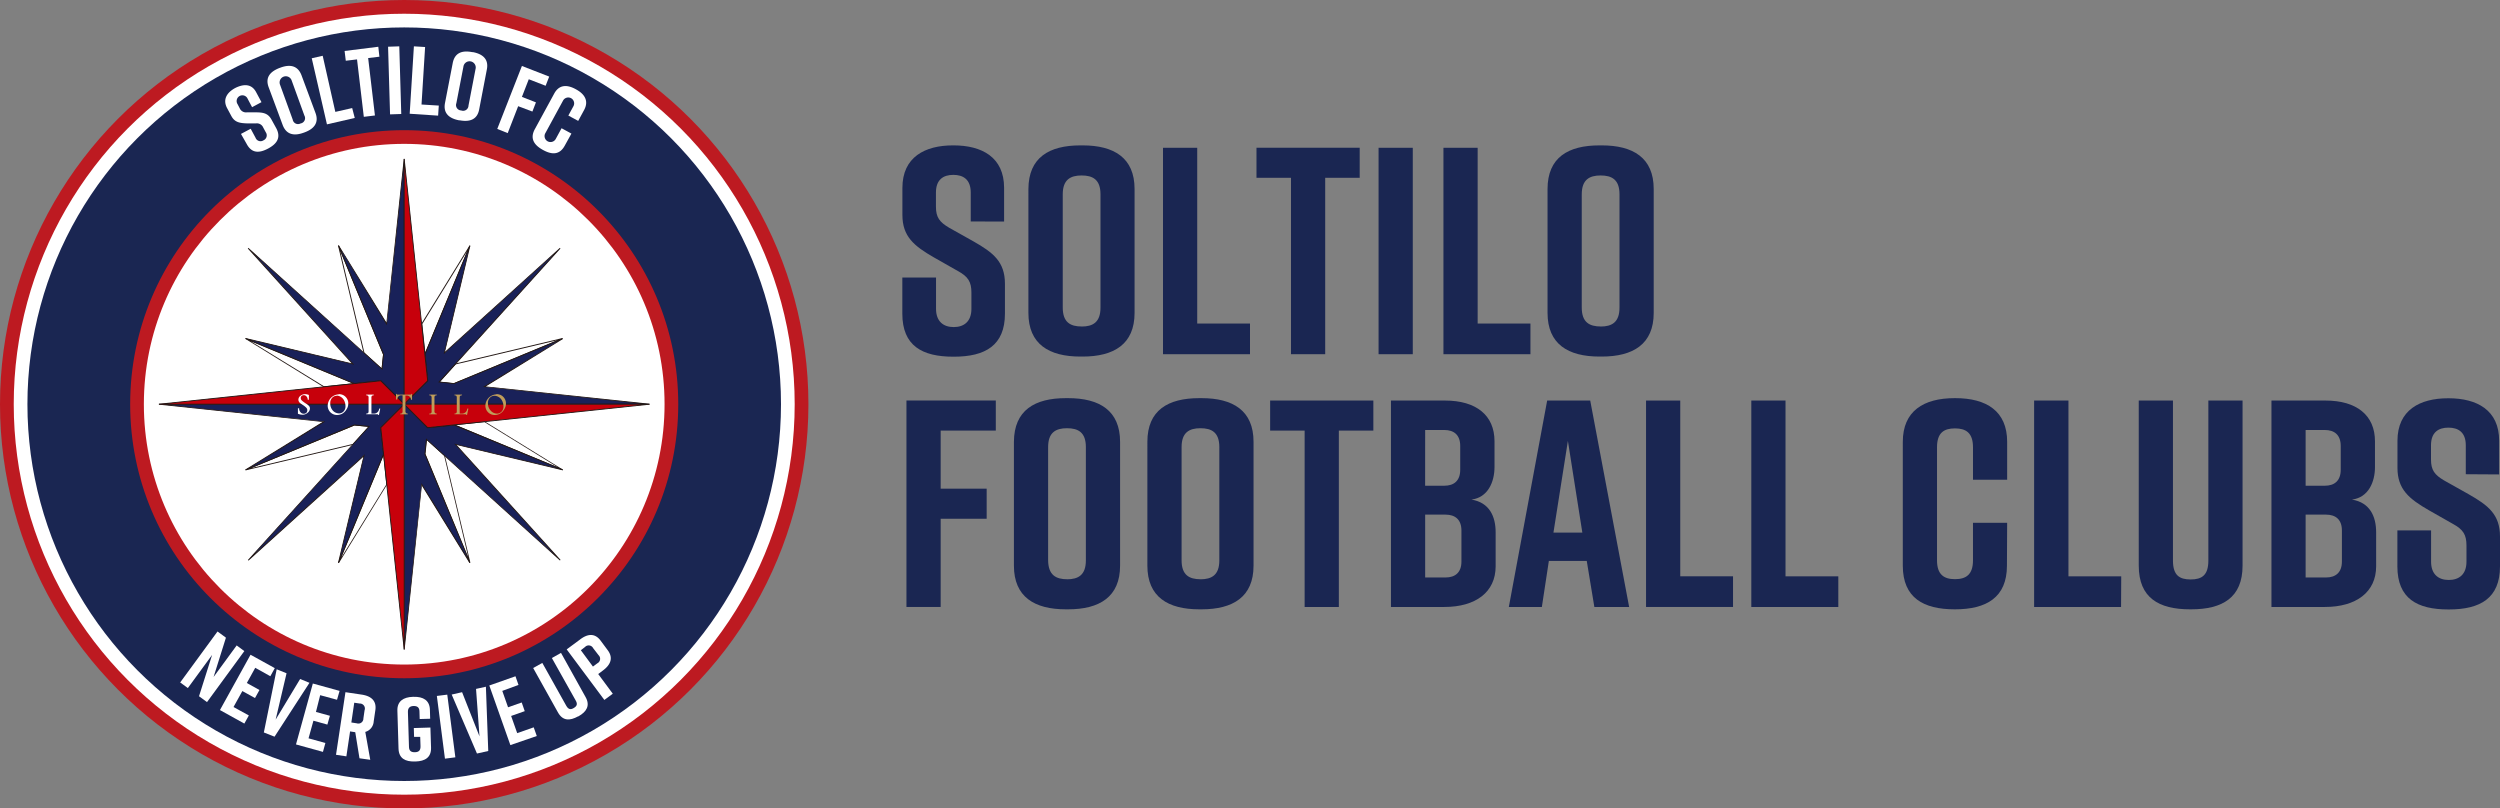 <svg xmlns="http://www.w3.org/2000/svg" viewBox="0 0 593.44 191.89"><rect x="0" y="0" width="593.44" height="191.89" fill="#808080" stroke="none"/><defs><style>.cls-1{fill:#1a2652;}.cls-2{fill:#bd1a21;}.cls-3{fill:#fff;}.cls-4{fill:#231815;}.cls-5{fill:#192159;}.cls-6{fill:#c7000b;}.cls-7{fill:#bf9d5a;}</style></defs><g id="レイヤー_2" data-name="レイヤー 2"><g id="レイヤー_1-2" data-name="レイヤー 1"><path class="cls-1" d="M230.43,52.57V45.71c0-3.08-1.75-4.2-4.13-4.2s-4.13,1.12-4.13,4.2v3.36c0,2.52.84,3.64,3.15,5l5.74,3.22c4.69,2.66,7.49,4.83,7.49,10.08v7.08c0,7.56-4.69,10.22-12.11,10.22h-.14c-7.42,0-12.11-2.59-12.11-10.22V65.88h8V73.3c0,3,1.75,4.34,4.2,4.34s4.2-1.33,4.2-4.34V69.45c0-2.53-.77-3.79-3.22-5.12l-5.67-3.22c-4.76-2.73-7.49-5-7.49-10.08V44.59c0-7.28,5.32-10.08,12-10.08h.14c6.72,0,12,2.8,12,10.08v8Z"/><path class="cls-1" d="M256.47,34.51H257c7.42,0,12.32,2.94,12.32,10.36V74.28c0,7.42-4.9,10.36-12.32,10.36h-.56c-7.42,0-12.32-2.94-12.32-10.36V44.87C244.15,37.38,249.05,34.51,256.47,34.51Zm.28,43c2.66,0,4.48-1,4.48-4.48V46.13c0-3.5-1.82-4.48-4.48-4.48s-4.48,1-4.48,4.48V73C252.27,76.52,254.09,77.5,256.75,77.5Z"/><path class="cls-1" d="M296.72,84.08H276.07v-49h8.12V76.8h12.53Z"/><path class="cls-1" d="M322.76,42.21h-8.19V84.08h-8.12V42.21h-8.19V35.07h24.5Z"/><path class="cls-1" d="M327.24,84.08v-49h8.12v49Z"/><path class="cls-1" d="M363.29,84.08H342.64v-49h8.12V76.8h12.53Z"/><path class="cls-1" d="M379.67,34.51h.56c7.42,0,12.32,2.94,12.32,10.36V74.28c0,7.42-4.9,10.36-12.32,10.36h-.56c-7.42,0-12.32-2.94-12.32-10.36V44.87C367.35,37.38,372.25,34.51,379.67,34.51Zm.28,43c2.66,0,4.48-1,4.48-4.48V46.13c0-3.5-1.82-4.48-4.48-4.48s-4.48,1-4.48,4.48V73C375.47,76.52,377.29,77.5,380,77.5Z"/><path class="cls-1" d="M215.17,95.07h21.21v7.14H223.29V116h10.92v7.14H223.29v20.94h-8.12Z"/><path class="cls-1" d="M253,94.51h.56c7.42,0,12.32,2.94,12.32,10.36v29.41c0,7.42-4.9,10.36-12.32,10.36H253c-7.42,0-12.32-2.94-12.32-10.36V104.87C240.72,97.38,245.62,94.51,253,94.51Zm.28,43c2.66,0,4.48-1,4.48-4.48V106.13c0-3.5-1.82-4.48-4.48-4.48s-4.48,1-4.48,4.48V133C248.84,136.52,250.66,137.5,253.32,137.5Z"/><path class="cls-1" d="M284.68,94.51h.56c7.42,0,12.32,2.94,12.32,10.36v29.41c0,7.42-4.9,10.36-12.32,10.36h-.56c-7.42,0-12.32-2.94-12.32-10.36V104.87C272.36,97.38,277.26,94.51,284.68,94.51Zm.28,43c2.66,0,4.48-1,4.48-4.48V106.13c0-3.5-1.82-4.48-4.48-4.48s-4.48,1-4.48,4.48V133C280.48,136.52,282.3,137.5,285,137.5Z"/><path class="cls-1" d="M326,102.21h-8.19v41.87h-8.12V102.21h-8.19V95.07H326Z"/><path class="cls-1" d="M349.29,118.59c4.27.7,5.74,4,5.74,7.77v8.06c0,6.16-4.76,9.66-12.18,9.66H330.18v-49H343c7.42,0,11.76,3.5,11.76,9.66v6.16C354.75,114.39,353.21,118.1,349.29,118.59Zm-11-3.29h4.55c2.31,0,3.78-1.19,3.78-3.78v-5.67c0-2.59-1.47-3.78-3.78-3.78H338.3Zm4.83,6.86H338.3v14.92h4.83c2.31,0,3.78-1.19,3.78-3.78v-7.36C346.91,123.35,345.44,122.16,343.13,122.16Z"/><path class="cls-1" d="M376.66,133.16h-9L366,144.08h-7.84l9.1-49h10.22l9.24,49h-8.26Zm-1.05-6.73-3.43-21.77-3.43,21.77Z"/><path class="cls-1" d="M411.38,144.08H390.73v-49h8.12V136.8h12.53Z"/><path class="cls-1" d="M436.37,144.08H415.72v-49h8.12V136.8h12.53Z"/><path class="cls-1" d="M476.4,134.28c0,7.56-4.9,10.36-12.31,10.36H464c-7.42,0-12.32-2.73-12.32-10.36V104.87c0-7.28,4.9-10.36,12.32-10.36h.14c7.41,0,12.31,3.08,12.31,10.36v9h-8.11v-7.7c0-3.43-1.68-4.48-4.27-4.48s-4.27,1-4.27,4.48V133c0,3.43,1.68,4.48,4.27,4.48s4.27-1.05,4.27-4.48v-8.9h8.11Z"/><path class="cls-1" d="M503.49,144.08H482.85v-49H491V136.8h12.53Z"/><path class="cls-1" d="M532.33,134.28c0,7.56-4.76,10.36-12.18,10.36h-.28c-7.42,0-12.18-2.73-12.18-10.36V95.07h8.12v38c0,3.5,1.54,4.48,4.2,4.48s4.2-1,4.2-4.48v-38h8.12Z"/><path class="cls-1" d="M558.3,118.59c4.27.7,5.74,4,5.74,7.77v8.06c0,6.16-4.76,9.66-12.18,9.66H539.19v-49H552c7.42,0,11.76,3.5,11.76,9.66v6.16C563.76,114.39,562.22,118.1,558.3,118.59Zm-11-3.29h4.55c2.31,0,3.78-1.19,3.78-3.78v-5.67c0-2.59-1.47-3.78-3.78-3.78h-4.55Zm4.83,6.86h-4.83v14.92h4.83c2.31,0,3.78-1.19,3.78-3.78v-7.36C555.92,123.35,554.45,122.16,552.14,122.16Z"/><path class="cls-1" d="M585.32,112.57v-6.86c0-3.08-1.75-4.2-4.13-4.2s-4.13,1.12-4.13,4.2v3.36c0,2.52.84,3.64,3.15,5l5.74,3.22c4.69,2.66,7.49,4.83,7.49,10.08v7.08c0,7.56-4.69,10.22-12.11,10.22h-.14c-7.42,0-12.11-2.59-12.11-10.22v-8.54h8v7.42c0,3,1.75,4.34,4.2,4.34s4.2-1.33,4.2-4.34v-3.85c0-2.53-.77-3.79-3.22-5.12l-5.67-3.22c-4.76-2.73-7.49-5-7.49-10.08v-6.44c0-7.28,5.32-10.08,12-10.08h.14c6.72,0,12,2.8,12,10.08v8Z"/><circle class="cls-2" cx="95.95" cy="95.95" r="95.95"/><circle class="cls-3" cx="95.95" cy="95.95" r="92.69"/><circle class="cls-1" cx="95.95" cy="95.95" r="89.44"/><circle class="cls-2" cx="95.95" cy="95.95" r="65.05"/><path class="cls-3" d="M59.84,25.44l-1.06-2a1.36,1.36,0,1,0-2.39,1.28l.52,1a1.63,1.63,0,0,0,1.68.95l2.16,0c1.77,0,2.91.24,3.72,1.76l1.1,2c1.17,2.19.22,3.68-1.92,4.83l0,0c-2.15,1.15-3.91,1.13-5.09-1.08L57.2,31.79l2.31-1.23,1.15,2.14a1.26,1.26,0,0,0,1.88.61,1.28,1.28,0,0,0,.55-1.91l-.6-1.11a1.64,1.64,0,0,0-1.72-1l-2.14,0c-1.8-.06-2.93-.28-3.72-1.76l-1-1.86c-1.12-2.1,0-3.74,1.92-4.78l0,0c2-1,3.92-1.05,5,1.05l1.24,2.31Z"/><path class="cls-3" d="M66.38,16.12l.18-.06c2.28-.85,4.12-.5,5,1.78l3.34,9c.84,2.29-.33,3.75-2.62,4.59l-.17.06c-2.28.84-4.12.5-5-1.79l-3.34-9C62.92,18.4,64.1,17,66.38,16.12Zm5,13.18a1.27,1.27,0,0,0,.87-1.88l-3-8.27a1.47,1.47,0,1,0-2.76,1l3,8.26A1.27,1.27,0,0,0,71.35,29.3Z"/><path class="cls-3" d="M84.21,28l-6.6,1.52L74,13.83l2.6-.59,3,13.32,4-.91Z"/><path class="cls-3" d="M90.06,13.46l-2.67.32L89,27.41l-2.64.32L84.75,14.1l-2.67.32L81.8,12.1l8-1Z"/><path class="cls-3" d="M92.59,27.15l-.47-16.06L94.78,11l.47,16.06Z"/><path class="cls-3" d="M104,27.45,97.25,27l1-16,2.66.16-.85,13.65,4.1.25Z"/><path class="cls-3" d="M112.07,12.37l.18,0c2.39.46,3.79,1.72,3.32,4.1L113.74,26c-.46,2.38-2.22,3-4.6,2.56l-.18,0c-2.39-.46-3.79-1.71-3.33-4.1l1.83-9.46C107.93,12.52,109.69,11.91,112.07,12.37Zm-2.58,13.85a1.27,1.27,0,0,0,1.72-1.16l1.67-8.66a1.47,1.47,0,1,0-2.88-.55l-1.67,8.65A1.27,1.27,0,0,0,109.49,26.22Z"/><path class="cls-3" d="M123.89,15.66l6.48,2.52-.85,2.18-4-1.55L123.89,23l3.33,1.3-.84,2.18L123,25.21l-2.48,6.39-2.48-1Z"/><path class="cls-3" d="M134.05,34.59c-1.19,2.17-3,2.21-5.17,1l0,0c-2.14-1.17-3.12-2.72-1.93-4.92l4.61-8.46c1.14-2.1,3-2.22,5.17-1l0,0c2.14,1.16,3.06,2.82,1.92,4.91l-1.4,2.58-2.34-1.27,1.21-2.22a1.4,1.4,0,1,0-2.46-1.34l-4.21,7.74A1.4,1.4,0,1,0,131.91,33l1.39-2.56,2.34,1.27Z"/><path class="cls-3" d="M142.57,152.07l1.7,2.29c1.35,1.82.68,3.44-1.14,4.79L142,160l3.46,4.67-2,1.48-8.94-12,3.12-2.31C139.47,150.41,141.21,150.24,142.57,152.07Zm-1.77,1.79a1.19,1.19,0,0,0-1.92-.29l-1,.78,2.87,3.88,1.05-.78a1.19,1.19,0,0,0,.29-1.92Z"/><path class="cls-3" d="M139,165.46c1.13,2,.28,3.48-1.71,4.59l-.07,0c-2,1.11-3.67,1.09-4.81-1l-5.85-10.48,2.17-1.21,5.67,10.14c.52.94,1.08,1,1.79.57s1-.89.45-1.82L131,156.2l2.17-1.22Z"/><path class="cls-3" d="M121.15,176.87l-5-14.15,6.21-2.19.72,2.06L119.23,164l1.37,3.89,3.24-1.14.72,2.06-3.23,1.14,1.44,4.08,3.92-1.38.73,2.06Z"/><path class="cls-3" d="M115.9,178.27l-2.68.6-6-14,2.47-.56,4.13,10.48L113,163.53l2.34-.52Z"/><path class="cls-3" d="M105.62,180.09,103.7,165.2l2.47-.31,1.92,14.88Z"/><path class="cls-3" d="M102.32,177.48c.06,2.31-1.41,3.21-3.68,3.28h-.17c-2.27.06-3.8-.73-3.87-3.06l-.27-9c-.07-2.23,1.41-3.22,3.68-3.29h.17c2.27-.07,3.8.83,3.87,3.05l.06,2.15-2.49.07-.05-1.75c0-1.08-.6-1.36-1.41-1.34S96.8,168,96.83,169l.25,8.23c0,1.07.59,1.35,1.41,1.33s1.36-.34,1.33-1.42l-.07-2.22-1.46,0-.06-2.1,3.94-.12Z"/><path class="cls-3" d="M85.33,180l-1-6.19-1.23-.19-.88,5.92-2.46-.37L82,164.31l3.83.57c2.25.33,3.6,1.45,3.27,3.69l-.39,2.66a2.75,2.75,0,0,1-2,2.51l1.18,6.62Zm-1.93-8.5,1.3.2a1.19,1.19,0,0,0,1.56-1.16l.28-1.93A1.19,1.19,0,0,0,85.39,167l-1.3-.19Z"/><path class="cls-3" d="M70.26,176.71l4-14.46L80.61,164,80,166.11l-4-1.09L75,169l3.31.91L77.71,172l-3.31-.92-1.16,4.18,4,1.11-.58,2.11Z"/><path class="cls-3" d="M65.17,174.87l-2.54-1,3.05-15,2.34.95-2.59,11,5.81-9.64,2.22.9Z"/><path class="cls-3" d="M52.21,168.55l7.26-13.13,5.76,3.18-1.06,1.92-3.58-2-2,3.61,3,1.66-1.06,1.91-3-1.66-2.1,3.79,3.64,2L58,171.76Z"/><path class="cls-3" d="M42.77,162l8.86-12.1,2,1.47L50.7,160.7l5.48-7.49L58,154.55l-8.86,12.11-1.9-1.39,3.11-9.81-5.76,7.87Z"/><circle class="cls-3" cx="95.95" cy="95.95" r="61.8"/><polygon class="cls-3" points="111.54 58.29 100.08 76.89 100.85 84.11 111.54 58.29"/><path class="cls-4" d="M101,84.15l-.21,0L100,76.87l0,0,11.46-18.6.19.1Zm-.75-7.23.71,6.76,10-24.17Z"/><polygon class="cls-3" points="80.35 133.6 91.81 115 91.05 107.78 80.35 133.6"/><path class="cls-4" d="M80.44,133.66l-.19-.1,10.69-25.83.21,0,.77,7.25,0,0ZM91,108.21,81,132.38,91.7,115Z"/><polygon class="cls-3" points="107.78 91.05 133.6 80.35 108.12 86.4 104.26 90.67 107.78 91.05"/><path class="cls-4" d="M107.79,91.16h0L104,90.76l4-4.45h0l25.48-6.06.07.21Zm-3.31-.57,3.28.35L132.3,80.77,108.18,86.5Z"/><polygon class="cls-3" points="84.11 100.85 58.3 111.54 83.78 105.49 87.63 101.22 84.11 100.85"/><path class="cls-4" d="M58.32,111.65l-.07-.21,25.85-10.7h0l3.74.39-4,4.45h0ZM84.13,101,59.6,111.12l24.12-5.73,3.69-4.08Z"/><polygon class="cls-3" points="133.6 111.54 115 100.08 107.78 100.85 133.6 111.54"/><path class="cls-4" d="M133.56,111.64,107.74,101l0-.21L115,100l0,0,18.6,11.46Zm-25.34-10.73,24.16,10L115,100.2Z"/><polygon class="cls-3" points="58.3 80.35 76.9 91.81 84.12 91.05 58.3 80.35"/><path class="cls-4" d="M76.87,91.92l0,0L58.24,80.44l.1-.19L84.16,91l0,.2ZM59.51,81,76.92,91.7,83.68,91Z"/><polygon class="cls-3" points="100.85 107.78 111.54 133.6 105.49 108.12 101.22 104.26 100.85 107.78"/><path class="cls-4" d="M111.44,133.64l-10.7-25.84v0l.39-3.74,4.46,4v0l6.06,25.48ZM101,107.77l10.16,24.53-5.73-24.12-4.08-3.7Z"/><polygon class="cls-3" points="91.05 84.12 80.35 58.29 86.4 83.77 90.67 87.63 91.05 84.12"/><path class="cls-4" d="M90.76,87.86l-4.45-4v0L80.24,58.32l.21-.07L91.16,84.1v0ZM86.5,83.71l4.09,3.7.34-3.28L80.77,59.59Z"/><polygon class="cls-5" points="107.78 100.85 101.51 101.51 95.95 95.95 95.95 154.17 100.08 115 111.54 133.6 100.85 107.78 101.22 104.26 105.49 108.12 133 133 108.12 105.49 133.6 111.54 107.78 100.85"/><path class="cls-4" d="M96.05,154.18h-.21V95.68l5.71,5.72,6.25-.66h0l25.82,10.69-.07.21-25.13-6,24.64,27.25-.15.16-31.62-28.6-.35,3.29,10.68,25.79-.19.1-11.29-18.33Zm0-58V152.1l4-37.43,10.91,17.71L100.74,107.8v0l.39-3.74,30.34,27.43L107.8,105.3l24.5,5.82L107.76,101l-6.29.66Z"/><polygon class="cls-5" points="90.38 90.39 95.95 95.95 95.95 37.73 91.81 76.89 80.35 58.29 91.05 84.12 91.05 84.12 90.67 87.63 86.4 83.77 58.9 58.9 83.78 86.4 58.3 80.35 84.12 91.05 90.38 90.39"/><path class="cls-4" d="M96.05,96.21,90.34,90.5l-6.24.66h0L58.25,80.45l.07-.21,25.14,6L58.82,59l.15-.16,31.62,28.6.34-3.28L80.25,58.33l.19-.09L91.73,76.56l4.11-38.85.21,0Zm-5.63-5.94,5.42,5.41V39.79l-4,37.43L81,59.51,91.16,84.1v0l-.39,3.72L60.43,60.43,84.09,86.59l-24.5-5.82L84.13,90.94Z"/><polygon class="cls-5" points="101.51 90.38 95.95 95.95 154.17 95.95 115 91.81 133.6 80.35 107.78 91.05 104.26 90.67 108.12 86.4 133 58.9 105.49 83.77 111.55 58.29 100.85 84.11 101.51 90.38"/><path class="cls-4" d="M154.17,96.06H95.68l5.72-5.72-.66-6.24v0l10.69-25.82.21.07-6,25.14,27.25-24.65.15.16-28.6,31.62,3.28.35,25.8-10.69.1.19L115.32,91.73l38.86,4.11Zm-58-.22H152.1l-37.43-4L132.38,81,107.79,91.16h0L104,90.76l27.43-30.33L105.3,84.09l5.82-24.5L101,84.13l.66,6.29Z"/><polygon class="cls-5" points="90.38 101.51 95.95 95.95 37.73 95.95 76.89 100.08 58.29 111.54 84.11 100.85 84.11 100.85 87.63 101.22 83.78 105.49 58.9 133 86.4 108.12 80.35 133.6 91.05 107.78 90.38 101.51"/><path class="cls-4" d="M80.45,133.64l-.21-.07,6-25.13L59,133.08l-.15-.16,28.59-31.61L84.13,101,58.34,111.64l-.1-.19,18.32-11.29-38.84-4.1v-.22H96.21l-5.71,5.71.66,6.24v0Zm6.14-25.83L80.77,132.3l10.16-24.54-.66-6.29,5.41-5.41H39.79l37.43,4L59.51,110.92,84.1,100.74h0l3.74.39L60.43,131.46Z"/><polygon class="cls-6" points="95.95 95.95 101.51 90.38 100.85 84.11 100.85 84.11 100.08 76.89 95.95 37.73 95.95 95.95"/><path class="cls-4" d="M95.84,96.21V37.73l.21,0,5.57,52.71Zm.21-56.42V95.68l5.35-5.34Z"/><polygon class="cls-6" points="95.95 95.95 90.38 90.39 84.12 91.05 76.9 91.81 37.73 95.95 95.95 95.95"/><path class="cls-4" d="M96.21,96.06H37.73v-.22l52.7-5.57Zm-56.42-.22H95.68L90.34,90.5Z"/><polygon class="cls-6" points="95.95 95.95 90.38 101.51 91.05 107.78 91.05 107.78 91.81 115 95.95 154.17 95.95 95.95"/><path class="cls-4" d="M95.84,154.18l-5.57-52.71,5.78-5.79v58.49ZM90.5,101.55l5.34,50.55V96.21Z"/><polygon class="cls-6" points="95.95 95.95 101.51 101.51 107.78 100.85 115 100.08 154.17 95.95 95.95 95.95"/><path class="cls-4" d="M101.47,101.62l-5.79-5.78h58.49v.22Zm-5.26-5.56,5.34,5.34,50.55-5.34Z"/><path class="cls-3" d="M71.17,95.61a1,1,0,0,1-.25-.35.85.85,0,0,1-.09-.38,1.16,1.16,0,0,1,.48-.92,1.74,1.74,0,0,1,1.14-.4,2.69,2.69,0,0,1,.87.19v1.14h-.27a1.18,1.18,0,0,0-.29-.78.83.83,0,0,0-.65-.3.73.73,0,0,0-.52.19.66.66,0,0,0-.2.48.83.83,0,0,0,.2.53,6.32,6.32,0,0,0,1,.76,3.5,3.5,0,0,1,.78.62.92.92,0,0,1,.2.59A1.33,1.33,0,0,1,73,98a1.79,1.79,0,0,1-1.2.45,3.13,3.13,0,0,1-1.08-.23V96.91H71a1.4,1.4,0,0,0,.32.93,1,1,0,0,0,.77.37.86.86,0,0,0,.64-.24.88.88,0,0,0,0-1.16,4.54,4.54,0,0,0-.88-.7c-.25-.16-.48-.33-.7-.5"/><path class="cls-3" d="M80.4,93.56a2.39,2.39,0,0,1,1.09.24,2.21,2.21,0,0,1,.83.76,2.15,2.15,0,0,1,.35,1.23,2.41,2.41,0,0,1-.44,1.42,2.72,2.72,0,0,1-1,1,2.66,2.66,0,0,1-1.23.3,2.19,2.19,0,0,1-2.21-2.22,2.74,2.74,0,0,1,2.64-2.68m-.46.34a1.47,1.47,0,0,0-1.12.48,1.77,1.77,0,0,0-.45,1.25A2.49,2.49,0,0,0,79,97.45a2,2,0,0,0,1.47.68,1.49,1.49,0,0,0,1.09-.47,1.73,1.73,0,0,0,.45-1.23,3,3,0,0,0-.3-1.31,2.08,2.08,0,0,0-.83-.92,2,2,0,0,0-1-.3"/><path class="cls-3" d="M86.93,93.67h1.79v.17a.66.66,0,0,0-.44.13.66.66,0,0,0-.11.45v3.76h.48A1.24,1.24,0,0,0,90,97h.26l-.31,1.51h-.17a.15.15,0,0,0-.16-.17H86.93v-.17a.63.63,0,0,0,.45-.13.7.7,0,0,0,.11-.45V94.42a.63.63,0,0,0-.12-.46.77.77,0,0,0-.44-.12Z"/><path class="cls-7" d="M94,93.5h.16c0,.11.09.17.15.17h3.2c.08,0,.13-.06.13-.17h.17v1.39h-.26a1,1,0,0,0-1.11-1h-.2V97.6a.51.51,0,0,0,.56.58v.17H95v-.17a.69.69,0,0,0,.45-.13.7.7,0,0,0,.11-.45V93.84h-.25a.94.94,0,0,0-1,1H94Z"/><path class="cls-7" d="M103.68,93.84a.66.66,0,0,0-.44.13.64.64,0,0,0-.11.45V97.6a.51.51,0,0,0,.55.58v.17h-1.79v-.17a.47.47,0,0,0,.56-.58V94.42a.61.61,0,0,0-.13-.46.71.71,0,0,0-.43-.12v-.17h1.79Z"/><path class="cls-7" d="M107.88,93.67h1.79v.17a.64.64,0,0,0-.44.13c-.08.07-.11.22-.11.45v3.76h.47A1.24,1.24,0,0,0,110.91,97h.27l-.32,1.51h-.17c0-.11,0-.17-.15-.17h-2.66v-.17a.62.62,0,0,0,.44-.13.64.64,0,0,0,.11-.45V94.42a.63.63,0,0,0-.12-.46.73.73,0,0,0-.43-.12Z"/><path class="cls-7" d="M117.83,93.56a2.39,2.39,0,0,1,1.09.24,2.21,2.21,0,0,1,.83.76,2.15,2.15,0,0,1,.35,1.23,2.48,2.48,0,0,1-.44,1.42,2.72,2.72,0,0,1-1,1,2.66,2.66,0,0,1-1.23.3,2.19,2.19,0,0,1-2.21-2.22,2.74,2.74,0,0,1,2.64-2.68m-.46.34a1.47,1.47,0,0,0-1.12.48,1.73,1.73,0,0,0-.45,1.25,2.45,2.45,0,0,0,.68,1.82,2,2,0,0,0,1.46.68,1.49,1.49,0,0,0,1.09-.47,1.73,1.73,0,0,0,.45-1.23,3,3,0,0,0-.3-1.31,2.08,2.08,0,0,0-.83-.92,2,2,0,0,0-1-.3"/></g></g></svg>